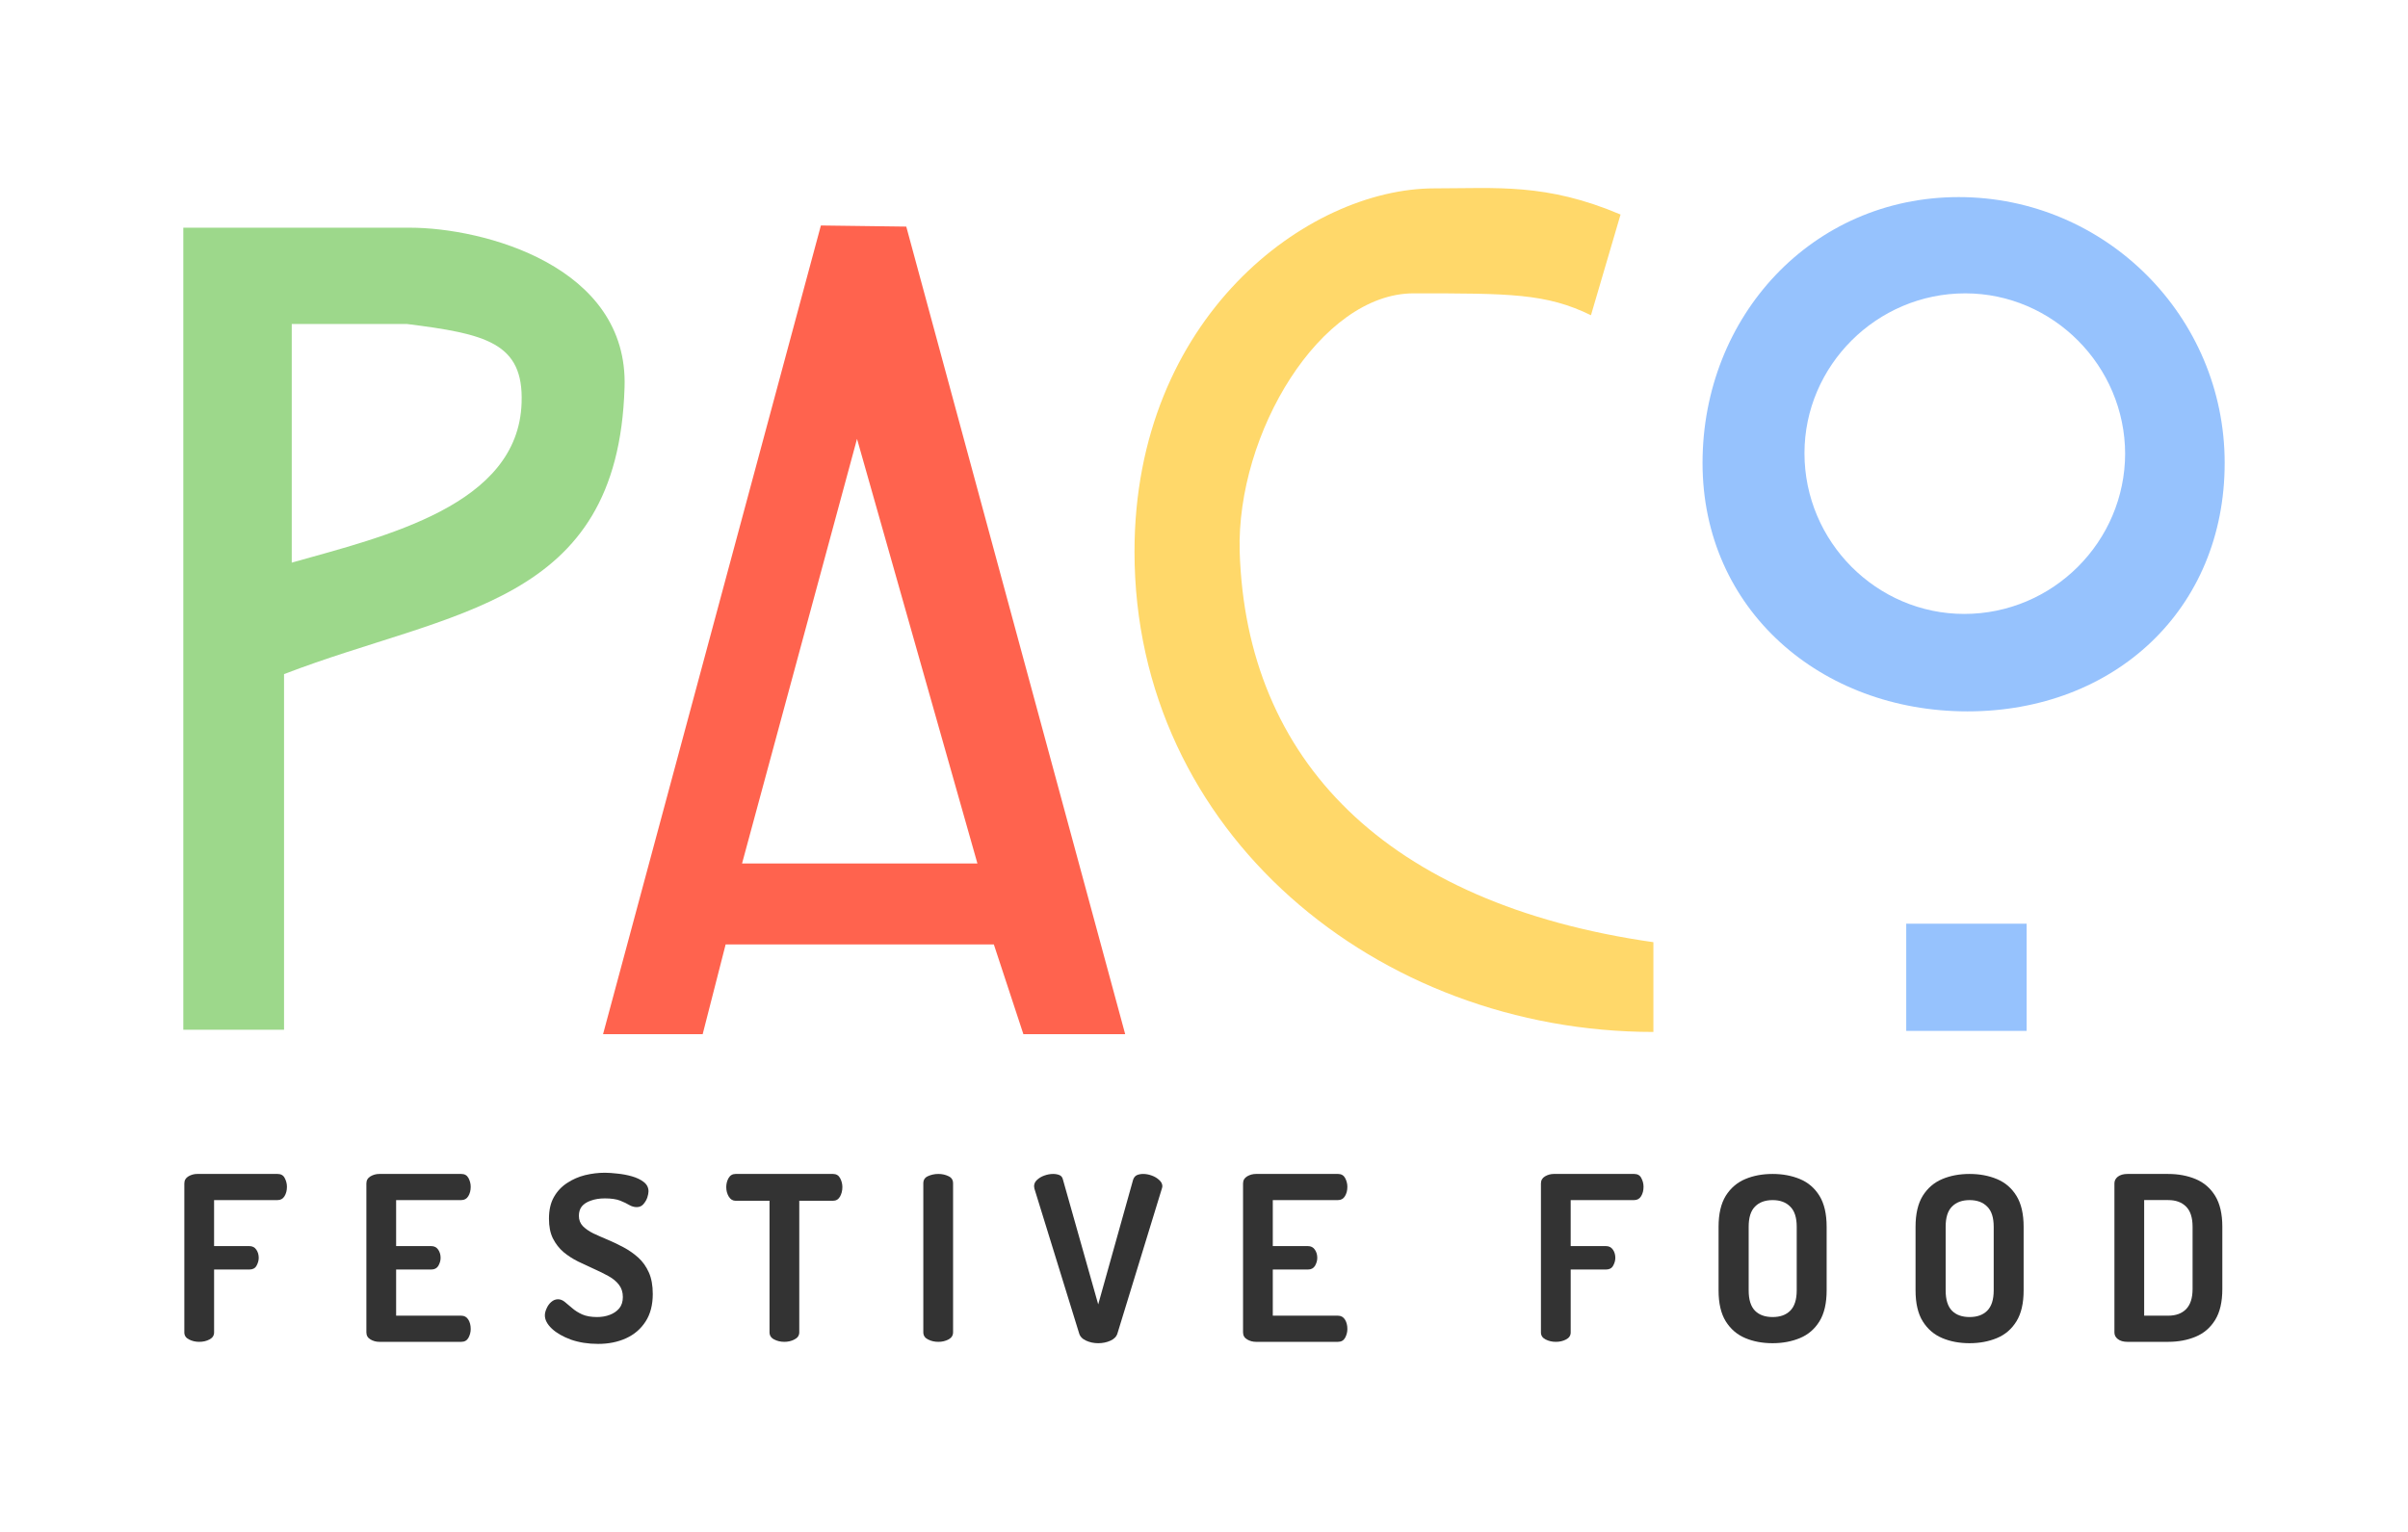 <?xml version="1.0" encoding="UTF-8" standalone="no"?>
<svg
   width="220pt"
   height="140pt"
   viewBox="0 0 220 140"
   version="1.1"
   id="svg1713"
   sodipodi:docname="Paco-crop.svg"
   inkscape:version="1.2.1 (9c6d41e, 2022-07-14)"
   xmlns:inkscape="http://www.inkscape.org/namespaces/inkscape"
   xmlns:sodipodi="http://sodipodi.sourceforge.net/DTD/sodipodi-0.dtd"
   xmlns:xlink="http://www.w3.org/1999/xlink"
   xmlns="http://www.w3.org/2000/svg"
   xmlns:svg="http://www.w3.org/2000/svg">
  <sodipodi:namedview
     id="namedview1715"
     pagecolor="#ffffff"
     bordercolor="#666666"
     borderopacity="1.0"
     inkscape:showpageshadow="2"
     inkscape:pageopacity="0.0"
     inkscape:pagecheckerboard="0"
     inkscape:deskcolor="#d1d1d1"
     inkscape:document-units="pt"
     showgrid="false"
     inkscape:zoom="0.91264635"
     inkscape:cx="30.680011"
     inkscape:cy="54.237877"
     inkscape:window-width="1427"
     inkscape:window-height="847"
     inkscape:window-x="207"
     inkscape:window-y="960"
     inkscape:window-maximized="0"
     inkscape:current-layer="svg1713" />
  <defs
     id="defs1659">
    <g
       id="g1657">
      <g
         id="glyph-0-0" />
      <g
         id="glyph-0-1">
        <path
           d="M 49.406,-59.094 C 49.797,-70.203 36.5,-73.703 29.797,-73.703 H 9.094 V -0.406 h 9.203 v -32.5 c 15.297,-5.891 30.5,-6.188 31.109,-26.188 z M 40,-57.703 C 39.703,-48.297 27.5,-45.5 19,-43.094 v -21.812 H 29.5 C 36.703,-64 40.203,-63.203 40,-57.703 Z m 0,0"
           id="path1617" />
      </g>
      <g
         id="glyph-0-2">
        <path
           d="m 51.594,0 -20,-73.797 L 23.797,-73.906 3.906,0 H 13 l 2.094,-8.203 h 24.5 L 42.297,0 Z m -16.5,-26.594 H 20 l 7.094,-27.812 z m 3,11 h -21.5 l 0.812,-3.609 H 37 Z m 0,0"
           id="path1620" />
      </g>
      <g
         id="glyph-0-3">
        <path
           d="M 52.203,-0.203 V -8.406 c -24.5,-3.5 -37.203,-16.688 -37.797,-35.688 -0.312,-10.812 7.391,-23.609 15.891,-23.609 8.797,0 12.109,0 16.203,2 l 2.703,-9.203 c -6.797,-2.891 -11.297,-2.391 -17,-2.391 -11.609,0 -27.406,11.797 -27.406,33.203 0,25.688 22.203,43.891 47.406,43.891 z m 0,0"
           id="path1623" />
      </g>
      <g
         id="glyph-0-4">
        <path
           d="M 52.797,-52.203 C 52.797,-65.594 41.906,-76.5 28.5,-76.5 c -13.406,0 -23.406,10.906 -23.406,24.297 0,13.406 10.812,22.703 24.203,22.703 13.406,0 23.5,-9.297 23.5,-22.703 z m -18.094,51.906 v -9.797 h -11 v 9.797 z m 9,-52.797 c 0,8.094 -6.609,14.688 -14.703,14.688 -8,0 -14.594,-6.594 -14.594,-14.688 0,-8 6.594,-14.609 14.688,-14.609 8,0 14.609,6.609 14.609,14.703 z m 0,0"
           id="path1626" />
      </g>
      <g
         id="glyph-1-0">
        <path
           d="m 1.875,-0.594 c -0.281,0 -0.543,-0.086 -0.781,-0.266 C 0.863,-1.047 0.75,-1.273 0.75,-1.547 0.75,-1.648 0.766,-1.742 0.797,-1.828 0.828,-1.922 0.875,-2.02 0.938,-2.125 L 2.859,-4.953 0.938,-7.797 C 0.875,-7.891 0.828,-7.984 0.797,-8.078 0.766,-8.18 0.75,-8.273 0.75,-8.359 0.75,-8.641 0.863,-8.875 1.094,-9.062 c 0.238,-0.188 0.5,-0.281 0.781,-0.281 0.332,0 0.598,0.141 0.797,0.422 l 1.406,2.344 L 5.5,-8.922 c 0.188,-0.281 0.445,-0.422 0.781,-0.422 0.281,0 0.535,0.094 0.766,0.281 0.227,0.188 0.344,0.422 0.344,0.703 0,0.086 -0.016,0.18 -0.047,0.281 -0.023,0.094 -0.07,0.188 -0.141,0.281 l -1.906,2.844 1.906,2.828 c 0.07,0.105 0.117,0.203 0.141,0.297 0.031,0.086 0.047,0.18 0.047,0.281 0,0.273 -0.117,0.5 -0.344,0.688 C 6.816,-0.68 6.562,-0.594 6.281,-0.594 5.945,-0.594 5.688,-0.723 5.5,-0.984 L 4.078,-3.344 2.672,-0.984 C 2.473,-0.723 2.207,-0.594 1.875,-0.594 Z m 0,0"
           id="path1629" />
      </g>
      <g
         id="glyph-1-1">
        <path
           d="M 2.625,0 C 2.289,0 1.977,-0.07 1.688,-0.219 1.406,-0.363 1.266,-0.578 1.266,-0.859 V -14.469 c 0,-0.289 0.125,-0.508 0.375,-0.656 0.25,-0.145 0.52,-0.219 0.812,-0.219 H 9.781 c 0.312,0 0.531,0.125 0.656,0.375 0.133,0.25 0.203,0.516 0.203,0.797 0,0.336 -0.074,0.621 -0.219,0.859 -0.148,0.242 -0.359,0.359 -0.641,0.359 H 3.984 V -8.75 h 3.219 c 0.281,0 0.492,0.109 0.641,0.328 0.145,0.211 0.219,0.461 0.219,0.75 0,0.242 -0.07,0.48 -0.203,0.719 -0.125,0.23 -0.344,0.344 -0.656,0.344 h -3.219 v 5.75 c 0,0.281 -0.141,0.496 -0.422,0.641 C 3.289,-0.07 2.977,0 2.625,0 Z m 0,0"
           id="path1632" />
      </g>
      <g
         id="glyph-1-2">
        <path
           d="m 2.453,0 c -0.293,0 -0.562,-0.07 -0.812,-0.219 -0.25,-0.145 -0.375,-0.363 -0.375,-0.656 v -13.594 c 0,-0.289 0.125,-0.508 0.375,-0.656 0.25,-0.145 0.52,-0.219 0.812,-0.219 H 9.938 c 0.301,0 0.52,0.125 0.656,0.375 0.133,0.25 0.203,0.516 0.203,0.797 0,0.336 -0.074,0.621 -0.219,0.859 -0.148,0.242 -0.359,0.359 -0.641,0.359 H 3.984 V -8.75 H 7.188 c 0.281,0 0.492,0.109 0.641,0.328 0.145,0.211 0.219,0.461 0.219,0.75 0,0.242 -0.07,0.48 -0.203,0.719 -0.137,0.23 -0.355,0.344 -0.656,0.344 H 3.984 v 4.219 H 9.938 c 0.281,0 0.492,0.121 0.641,0.359 0.145,0.23 0.219,0.516 0.219,0.859 0,0.281 -0.07,0.547 -0.203,0.797 C 10.457,-0.125 10.238,0 9.938,0 Z m 0,0"
           id="path1635" />
      </g>
      <g
         id="glyph-1-3">
        <path
           d="M 5.359,0.188 C 4.441,0.188 3.613,0.055 2.875,-0.203 2.145,-0.473 1.566,-0.805 1.141,-1.203 0.711,-1.609 0.5,-2.016 0.5,-2.422 c 0,-0.188 0.051,-0.395 0.156,-0.625 0.102,-0.238 0.242,-0.438 0.422,-0.594 0.188,-0.164 0.395,-0.25 0.625,-0.25 0.219,0 0.426,0.086 0.625,0.25 C 2.523,-3.484 2.75,-3.297 3,-3.078 3.25,-2.859 3.555,-2.664 3.922,-2.5 c 0.363,0.156 0.812,0.234 1.344,0.234 0.426,0 0.816,-0.066 1.172,-0.203 C 6.789,-2.602 7.078,-2.801 7.297,-3.062 7.516,-3.332 7.625,-3.676 7.625,-4.094 c 0,-0.445 -0.121,-0.82 -0.359,-1.125 -0.242,-0.312 -0.562,-0.578 -0.969,-0.797 C 5.891,-6.242 5.445,-6.461 4.969,-6.672 4.5,-6.891 4.02,-7.113 3.531,-7.344 3.051,-7.582 2.609,-7.867 2.203,-8.203 1.805,-8.547 1.484,-8.961 1.234,-9.453 0.992,-9.941 0.875,-10.539 0.875,-11.25 c 0,-0.789 0.148,-1.453 0.453,-1.984 0.301,-0.531 0.703,-0.957 1.203,-1.281 0.5,-0.332 1.047,-0.57 1.641,-0.719 0.602,-0.145 1.207,-0.219 1.812,-0.219 0.32,0 0.703,0.027 1.141,0.078 0.445,0.043 0.891,0.125 1.328,0.25 0.438,0.125 0.797,0.297 1.078,0.516 0.289,0.219 0.438,0.508 0.438,0.859 0,0.148 -0.039,0.336 -0.109,0.562 C 9.785,-12.969 9.664,-12.766 9.5,-12.578 9.344,-12.398 9.141,-12.312 8.891,-12.312 8.66,-12.312 8.438,-12.375 8.219,-12.5 8,-12.633 7.719,-12.77 7.375,-12.906 c -0.344,-0.133 -0.809,-0.203 -1.391,-0.203 -0.492,0 -0.918,0.07 -1.281,0.203 -0.367,0.125 -0.641,0.305 -0.828,0.531 -0.18,0.23 -0.266,0.516 -0.266,0.859 0,0.367 0.117,0.68 0.359,0.938 0.25,0.25 0.57,0.477 0.969,0.672 0.406,0.188 0.844,0.383 1.312,0.578 0.477,0.199 0.957,0.43 1.438,0.688 0.488,0.262 0.938,0.574 1.344,0.938 0.406,0.367 0.727,0.82 0.969,1.359 0.238,0.531 0.359,1.188 0.359,1.969 0,1 -0.219,1.84 -0.656,2.516 -0.438,0.68 -1.031,1.188 -1.781,1.531 -0.75,0.344 -1.605,0.516 -2.562,0.516 z m 0,0"
           id="path1638" />
      </g>
      <g
         id="glyph-1-4">
        <path
           d="M 5.5,0 C 5.156,0 4.844,-0.07 4.562,-0.219 4.281,-0.363 4.141,-0.582 4.141,-0.875 v -12.016 h -3.094 c -0.262,0 -0.469,-0.125 -0.625,-0.375 -0.156,-0.258 -0.234,-0.551 -0.234,-0.875 0,-0.289 0.066,-0.562 0.203,-0.812 0.145,-0.258 0.363,-0.391 0.656,-0.391 H 9.938 c 0.301,0 0.52,0.133 0.656,0.391 0.133,0.25 0.203,0.523 0.203,0.812 0,0.324 -0.074,0.617 -0.219,0.875 -0.148,0.25 -0.359,0.375 -0.641,0.375 H 6.859 V -0.875 c 0,0.293 -0.148,0.512 -0.438,0.656 C 6.141,-0.07 5.832,0 5.5,0 Z m 0,0"
           id="path1641" />
      </g>
      <g
         id="glyph-1-5">
        <path
           d="M 2.641,0 C 2.297,0 1.977,-0.07 1.688,-0.219 1.406,-0.363 1.266,-0.582 1.266,-0.875 v -13.609 c 0,-0.312 0.141,-0.531 0.422,-0.656 0.289,-0.133 0.609,-0.203 0.953,-0.203 0.344,0 0.648,0.07 0.922,0.203 0.281,0.125 0.422,0.344 0.422,0.656 V -0.875 c 0,0.293 -0.141,0.512 -0.422,0.656 C 3.289,-0.07 2.984,0 2.641,0 Z m 0,0"
           id="path1644" />
      </g>
      <g
         id="glyph-1-6">
        <path
           d="M 6.031,0.125 C 5.633,0.125 5.266,0.047 4.922,-0.109 4.578,-0.266 4.363,-0.492 4.281,-0.797 L 0.203,-14 c -0.023,-0.102 -0.031,-0.176 -0.031,-0.219 0,-0.219 0.086,-0.41 0.266,-0.578 0.188,-0.176 0.414,-0.312 0.688,-0.406 0.27,-0.094 0.531,-0.141 0.781,-0.141 0.227,0 0.426,0.039 0.594,0.109 0.164,0.074 0.27,0.215 0.312,0.422 L 6.031,-3.422 9.219,-14.812 c 0.07,-0.207 0.188,-0.348 0.344,-0.422 0.164,-0.07 0.359,-0.109 0.578,-0.109 0.25,0 0.504,0.047 0.766,0.141 0.27,0.094 0.5,0.23 0.688,0.406 0.195,0.168 0.297,0.359 0.297,0.578 0,0.031 -0.008,0.07 -0.016,0.109 -0.012,0.031 -0.023,0.07 -0.031,0.109 L 7.797,-0.797 C 7.711,-0.492 7.5,-0.266 7.156,-0.109 6.812,0.047 6.438,0.125 6.031,0.125 Z m 0,0"
           id="path1647" />
      </g>
      <g
         id="glyph-1-7" />
      <g
         id="glyph-1-8">
        <path
           d="m 6.031,0.125 c -0.93,0 -1.762,-0.156 -2.5,-0.469 C 2.789,-0.656 2.195,-1.164 1.75,-1.875 1.312,-2.582 1.094,-3.523 1.094,-4.703 v -5.812 c 0,-1.176 0.219,-2.117 0.656,-2.828 0.445,-0.707 1.039,-1.219 1.781,-1.531 0.738,-0.312 1.57,-0.469 2.5,-0.469 0.914,0 1.75,0.156 2.5,0.469 0.75,0.312 1.344,0.824 1.781,1.531 0.438,0.711 0.656,1.652 0.656,2.828 v 5.812 c 0,1.18 -0.219,2.121 -0.656,2.828 -0.438,0.711 -1.031,1.219 -1.781,1.531 -0.75,0.312 -1.586,0.469 -2.5,0.469 z m 0,-2.391 c 0.688,0 1.223,-0.191 1.609,-0.578 0.395,-0.395 0.594,-1.016 0.594,-1.859 v -5.812 c 0,-0.844 -0.199,-1.457 -0.594,-1.844 -0.387,-0.395 -0.922,-0.594 -1.609,-0.594 -0.688,0 -1.227,0.199 -1.609,0.594 -0.387,0.387 -0.578,1 -0.578,1.844 v 5.812 c 0,0.844 0.191,1.465 0.578,1.859 0.383,0.387 0.922,0.578 1.609,0.578 z m 0,0"
           id="path1651" />
      </g>
      <g
         id="glyph-1-9">
        <path
           d="m 2.453,0 c -0.367,0 -0.656,-0.082 -0.875,-0.25 -0.211,-0.164 -0.312,-0.367 -0.312,-0.609 v -13.625 c 0,-0.238 0.102,-0.441 0.312,-0.609 0.219,-0.164 0.508,-0.25 0.875,-0.25 h 3.719 c 0.926,0 1.766,0.156 2.516,0.469 0.75,0.312 1.344,0.824 1.781,1.531 0.438,0.711 0.656,1.652 0.656,2.828 v 5.688 C 11.125,-3.648 10.906,-2.707 10.469,-2 10.031,-1.289 9.438,-0.781 8.688,-0.469 7.938,-0.156 7.098,0 6.172,0 Z m 1.531,-2.391 H 6.188 c 0.688,0 1.227,-0.195 1.625,-0.594 0.395,-0.406 0.594,-1.02 0.594,-1.844 v -5.688 c 0,-0.832 -0.199,-1.445 -0.594,-1.844 -0.398,-0.395 -0.938,-0.594 -1.625,-0.594 H 3.984 Z m 0,0"
           id="path1654" />
      </g>
    </g>
  </defs>
  <g
     id="g2009"
     inkscape:label="PACO Festive Food"
     transform="translate(-225.33,-120.736)">
    <g
       id="g1865"
       inkscape:label="Festive Food">
      <use
         xlink:href="#glyph-1-9"
         x="417.242"
         y="243.365"
         id="use1709"
         style="fill:#333333;fill-opacity:1"
         inkscape:label="D" />
      <use
         xlink:href="#glyph-1-8"
         x="399.245"
         y="243.365"
         id="use1707"
         style="fill:#333333;fill-opacity:1"
         inkscape:label="O" />
      <use
         xlink:href="#glyph-1-8"
         x="381.248"
         y="243.365"
         id="use1705"
         style="fill:#333333;fill-opacity:1"
         inkscape:label="O" />
      <use
         xlink:href="#glyph-1-1"
         x="364.847"
         y="243.365"
         id="use1701"
         style="fill:#333333;fill-opacity:1;image-rendering:auto"
         inkscape:label="F" />
      <use
         xlink:href="#glyph-1-2"
         x="337.631"
         y="243.365"
         id="use1697"
         style="fill:#333333;fill-opacity:1;image-rendering:auto"
         inkscape:label="E" />
      <use
         xlink:href="#glyph-1-6"
         x="319.634"
         y="243.365"
         id="use1695"
         style="fill:#333333;fill-opacity:1;image-rendering:auto"
         inkscape:label="V" />
      <use
         xlink:href="#glyph-1-5"
         x="308.42"
         y="243.365"
         id="use1693"
         style="fill:#333333;fill-opacity:1;image-rendering:auto"
         inkscape:label="I" />
      <use
         xlink:href="#glyph-1-4"
         x="291.494"
         y="243.365"
         id="use1691"
         style="fill:#333333;fill-opacity:1;image-rendering:auto"
         inkscape:label="T" />
      <use
         xlink:href="#glyph-1-3"
         x="274.61"
         y="243.365"
         id="use1687"
         style="fill:#333333;fill-opacity:1"
         inkscape:label="S" />
      <use
         xlink:href="#glyph-1-2"
         x="257.537"
         y="243.365"
         id="use1685"
         style="fill:#333333;fill-opacity:1"
         inkscape:label="E" />
      <use
         xlink:href="#glyph-1-1"
         x="240.905"
         y="243.365"
         id="use1683"
         style="display:inline;fill:#333333;fill-opacity:1"
         inkscape:label="F" />
    </g>
    <g
       id="g1936"
       inkscape:label="PACO">
      <use
         xlink:href="#glyph-0-4"
         x="375.784"
         y="215.248"
         id="use1673"
         style="fill:#96c2fd;fill-opacity:1"
         inkscape:label="O" />
      <use
         xlink:href="#glyph-0-3"
         x="324.184"
         y="215.248"
         id="use1669"
         style="fill:#ffd86a;fill-opacity:1"
         inkscape:label="C" />
      <path
         fill-rule="nonzero"
         fill="#ff634e"
         fill-opacity="1"
         d="m 293.125,199.648 10.504,-38.805 11,38.805 z m 15.004,-58.203 -7.801,-0.102 -19.902,73.906 h 9.102 l 2.098,-8.203 h 24.504 l 2.699,8.203 h 9.301 z m 0,0"
         id="path1681"
         style="display:inline"
         inkscape:label="A" />
      <use
         xlink:href="#glyph-0-1"
         x="232.984"
         y="215.248"
         id="use1661"
         style="fill:#9dd88b;fill-opacity:1"
         inkscape:label="P" />
    </g>
  </g>
</svg>
